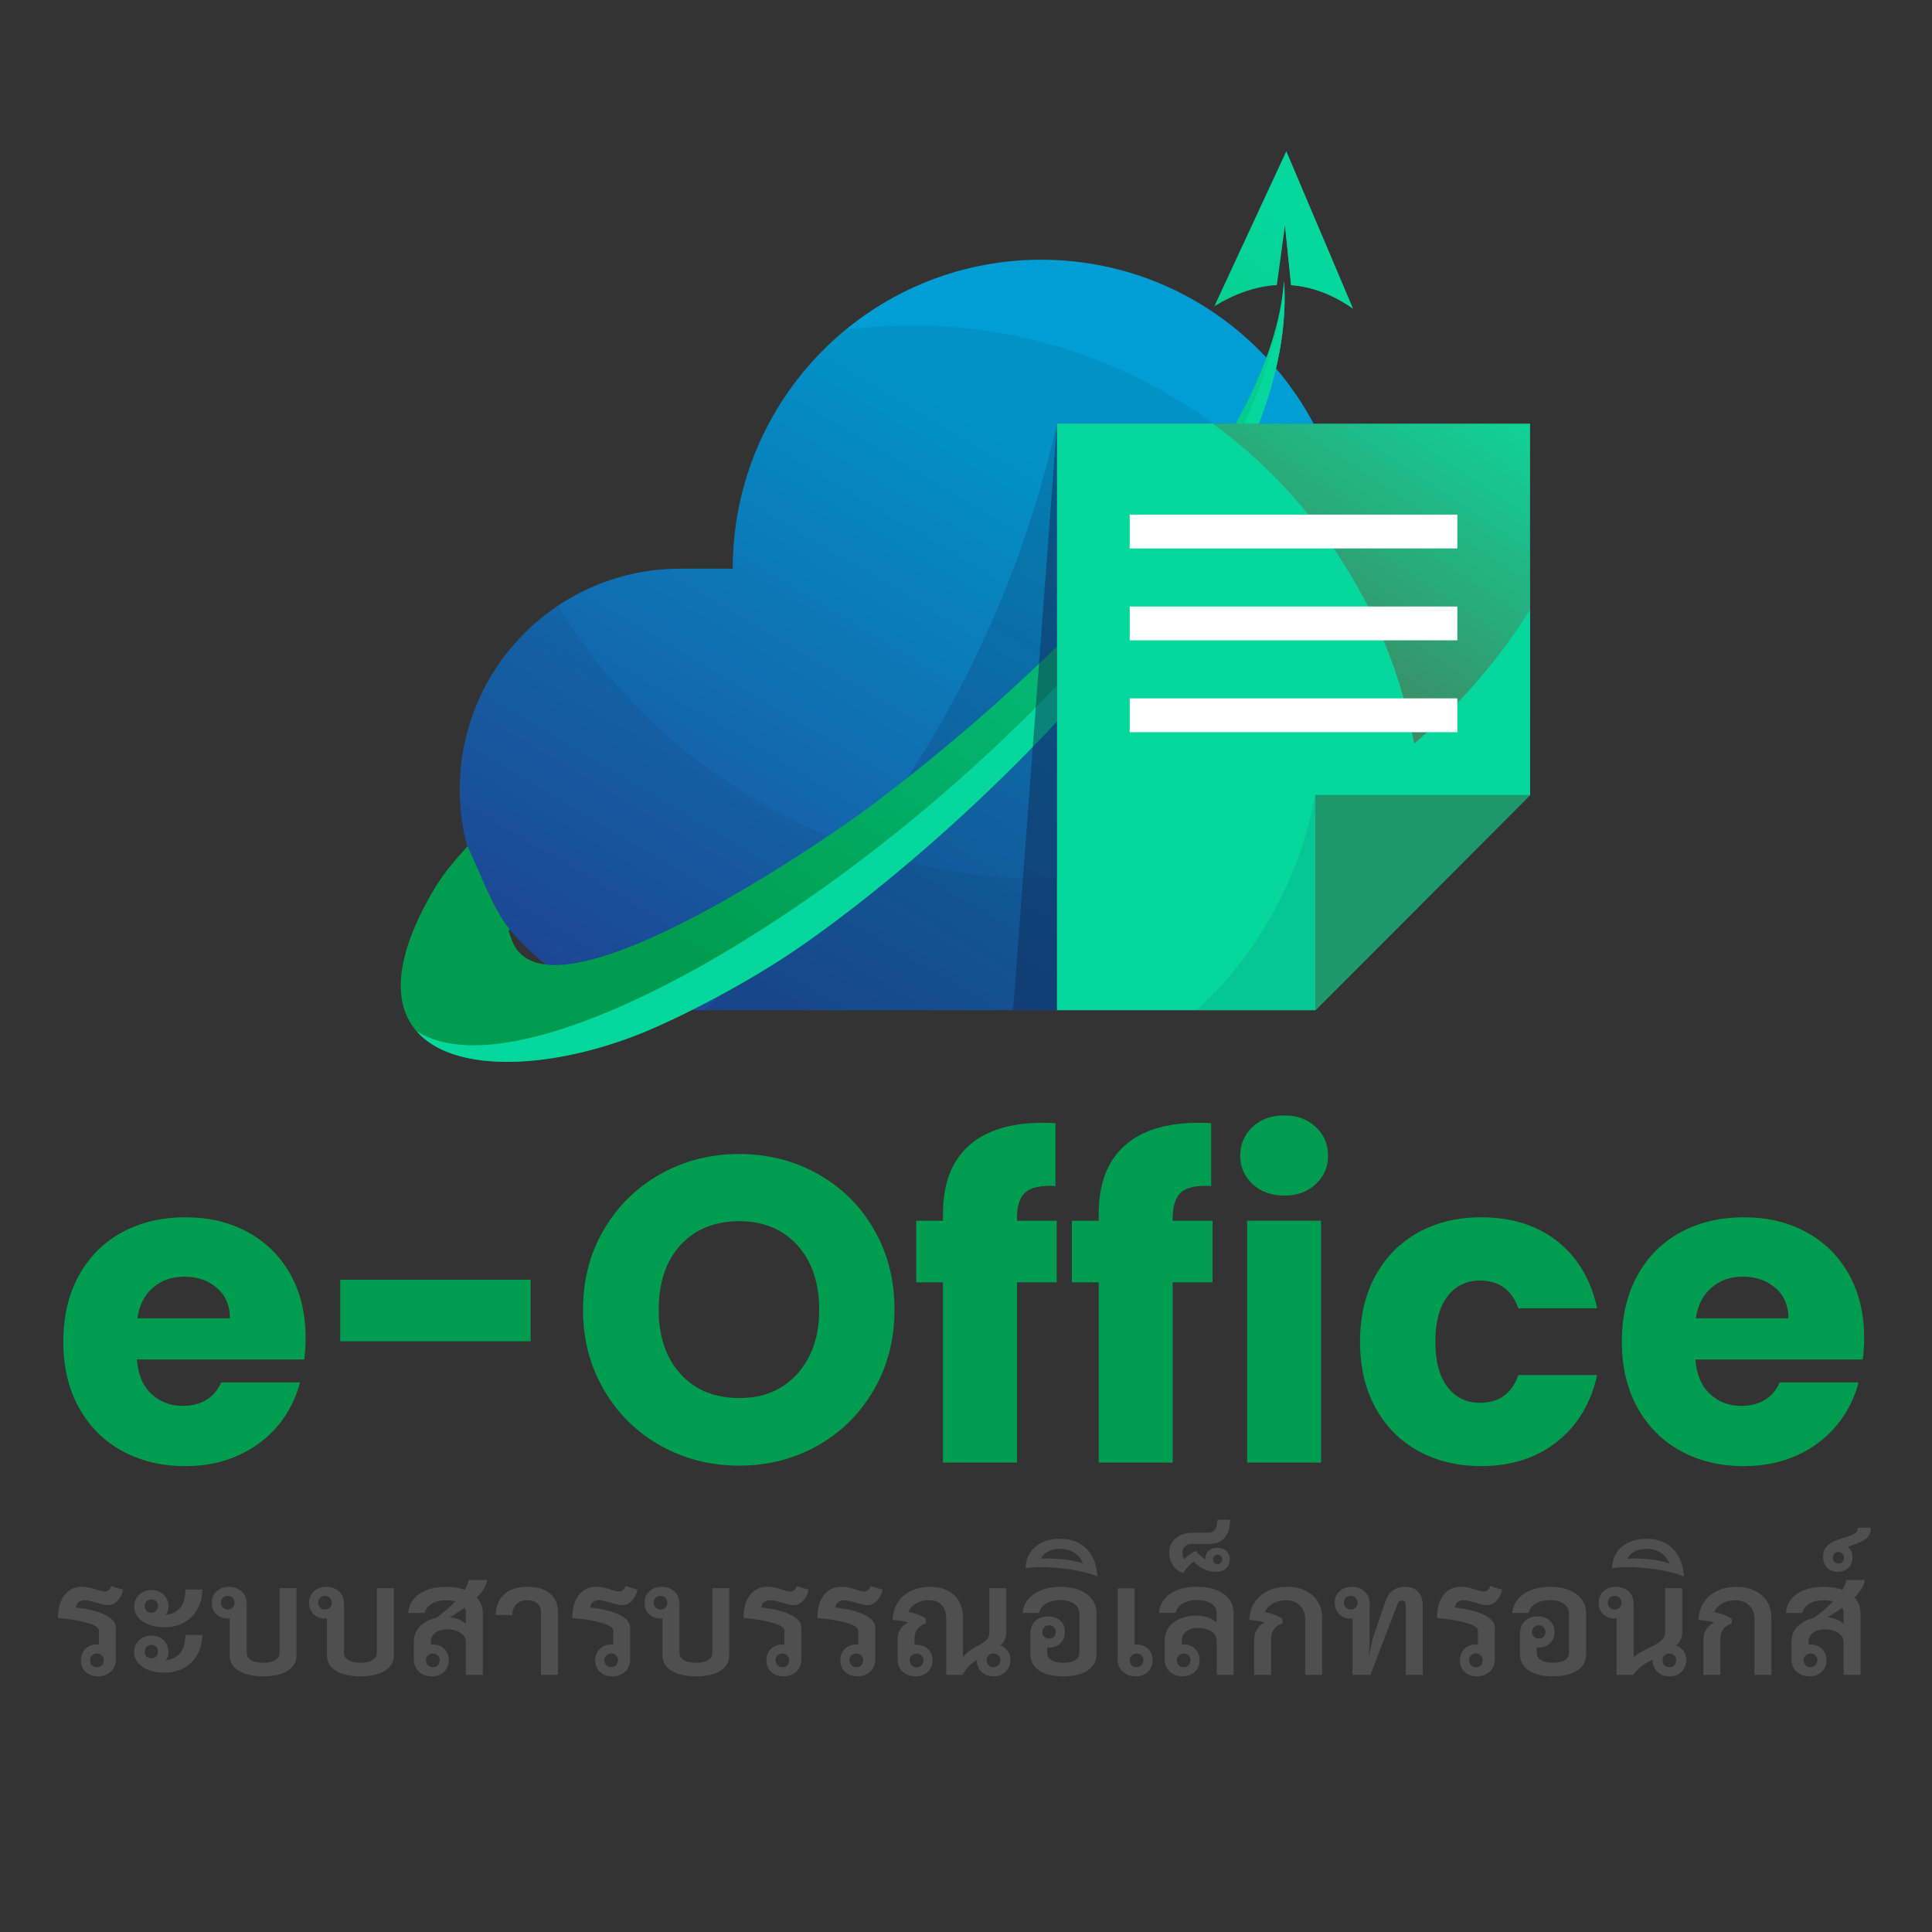 <svg width="600" height="600" viewBox="0 0 600 600" fill="none" xmlns="http://www.w3.org/2000/svg">
<rect x="0" y="0" width="600" height="600" fill="#333333" stroke="none"/>
<path d="M419.134 176.615C419.134 123.624 376.255 80.658 323.348 80.658C270.44 80.658 227.561 123.613 227.561 176.615H211.223C173.435 176.615 142.797 207.307 142.797 245.162C142.797 283.017 173.435 313.71 211.223 313.71H408.461L475.166 246.886V176.625H419.124L419.134 176.615Z" fill="url(#paint0_linear_23_749)"/>
<g style="mix-blend-mode:multiply" opacity="0.1">
<path d="M283.286 101.038C276.269 101.038 269.375 101.541 262.604 102.423C241.216 120.022 227.572 146.712 227.572 176.604H211.233C173.445 176.604 142.807 207.297 142.807 245.152C142.807 283.007 173.445 313.7 211.233 313.7H408.471L440.277 281.837C441.27 274.654 441.823 267.317 441.823 259.857C441.823 172.141 370.847 101.038 283.286 101.038Z" fill="#0F2A56"/>
</g>
<g style="mix-blend-mode:multiply" opacity="0.1">
<path d="M324.598 272.91C260.597 272.91 204.524 238.985 173.261 188.128C154.905 200.421 142.807 221.365 142.807 245.152C142.807 283.007 173.445 313.7 211.233 313.7H408.471L475.176 246.876V189.329C443.77 239.518 388.097 272.92 324.598 272.92V272.91Z" fill="#0F2A56"/>
</g>
<g style="mix-blend-mode:multiply" opacity="0.2">
<path d="M419.134 176.615C419.134 160.329 415.068 144.999 407.918 131.566H328.193C312.029 203.787 272.735 267.235 218.486 313.7H408.481L475.186 246.876V176.615H419.144H419.134Z" fill="#0F2A56"/>
</g>
<path fill-rule="evenodd" clip-rule="evenodd" d="M409.791 71.402L399.456 47L388.3 71.043L377.145 95.076C383.64 91.145 390.103 88.909 396.536 88.529L399.066 69.935L400.972 88.549C407.394 89.021 413.776 91.382 420.137 95.794L409.801 71.392L409.791 71.402ZM235.325 302.443C239.934 299.682 243.776 297.22 246.552 295.331C248.334 294.121 250.168 292.838 252.052 291.504C262.736 283.9 274.875 274.346 287.485 263.377C292.586 258.933 297.759 254.264 302.952 249.39C314.128 238.903 325.365 227.502 336.008 215.527C340.914 210.006 345.688 204.372 350.277 198.646C361.463 184.691 371.532 170.211 379.573 155.701C392.531 132.315 400.214 108.837 398.78 87.328C397.325 105.676 388.516 125.522 375.302 145.378C366.605 158.452 355.993 171.535 344.305 184.208C339.501 189.421 334.522 194.562 329.421 199.601C318.389 210.499 306.793 220.945 295.198 230.652C289.871 235.116 284.545 239.416 279.269 243.541C276.473 245.727 273.697 247.861 270.952 249.934C267.315 252.684 256.416 260.432 242.751 269.021C237.404 272.376 231.637 275.855 225.717 279.221C212.308 286.835 198.08 293.833 186.136 297.343C172.543 301.334 161.91 300.801 158.786 291.494C157.762 288.436 157.854 289.534 158.294 288.59C153.05 282.412 148.85 270.293 145.193 262.812C140.378 268.261 137.531 271.371 133.925 277.681C103.471 330.939 152.425 338.502 196.338 321.991C198.91 321.027 201.46 319.98 203.98 318.851C215.801 313.556 226.864 307.512 235.315 302.443H235.325Z" fill="url(#paint1_linear_23_749)"/>
<g style="mix-blend-mode:multiply">
<path fill-rule="evenodd" clip-rule="evenodd" d="M409.792 71.402L399.457 47C399.2 62.29 399.067 69.935 399.067 69.935L400.973 88.549C407.395 89.021 413.777 91.382 420.138 95.794L409.802 71.392L409.792 71.402ZM398.514 89.945C387.82 199.498 179.284 352.715 129.327 320.185C140.554 333.187 169.389 332.13 196.35 321.991C198.921 321.027 201.471 319.98 203.991 318.851C215.812 313.556 226.875 307.512 235.326 302.443C239.935 299.682 243.777 297.22 246.553 295.331C248.335 294.121 250.169 292.838 252.053 291.504C262.737 283.9 274.876 274.346 287.486 263.377C292.587 258.933 297.76 254.264 302.953 249.39C314.129 238.903 325.366 227.502 336.009 215.527C340.915 210.006 345.689 204.372 350.278 198.646C361.464 184.691 371.533 170.211 379.574 155.701C392.532 132.315 400.215 108.837 398.781 87.328C398.709 88.19 398.627 89.062 398.524 89.924L398.514 89.945Z" fill="#06D79C"/>
</g>
<path d="M328.254 313.7H408.471L475.176 246.876V131.566H328.254V313.7Z" fill="url(#paint2_linear_23_749)"/>
<path opacity="0.15" d="M376.696 131.566H328.244V313.7H408.461L440.266 281.837C441.26 274.654 441.813 267.317 441.813 259.857C441.813 207.143 416.153 160.453 376.685 131.566H376.696Z" fill="#C11D0D"/>
<g style="mix-blend-mode:multiply">
<path d="M376.696 131.566H328.244V313.7H408.461L440.266 281.837C441.26 274.654 441.813 267.317 441.813 259.857C441.813 207.143 416.153 160.453 376.685 131.566H376.696Z" fill="#06D79C"/>
</g>
<g style="mix-blend-mode:multiply">
<path d="M328.254 272.859V313.71H408.471L475.176 246.886V189.339C444.374 238.564 390.217 271.617 328.244 272.869L328.254 272.859Z" fill="#06D79C"/>
</g>
<path d="M408.471 246.876H475.176L408.471 313.7V246.876Z" fill="#1D976C"/>
<path d="M452.589 159.816H350.841V170.324H452.589V159.816Z" fill="white"/>
<path d="M452.589 188.354H350.841V198.862H452.589V188.354Z" fill="white"/>
<path d="M452.589 216.881H350.841V227.389H452.589V216.881Z" fill="white"/>
<path opacity="0.48" d="M328.254 131.566L314.631 313.7H328.254V131.566Z" fill="#0F2A56"/>
<g style="mix-blend-mode:multiply" opacity="0.1">
<path d="M408.471 246.876C400.133 291.052 371.369 313.7 371.369 313.7H408.471V246.876Z" fill="#0F2A56"/>
</g>
<path d="M24.433 497.565C23.9 497.965 23.624 498.529 23.593 499.248C27.25 499.617 30.231 500.356 32.535 501.444C34.83 502.531 35.977 503.886 35.977 505.497V515.338C35.977 516.898 35.455 518.16 34.42 519.135C33.375 520.11 32.054 520.602 30.436 520.602C28.817 520.602 27.608 520.14 26.615 519.227C25.621 518.314 25.129 517.123 25.129 515.656C25.129 514.189 25.59 513.008 26.523 512.085C27.455 511.172 28.653 510.71 30.108 510.71C30.384 510.71 30.589 510.73 30.712 510.761V506.328C30.712 505.456 29.442 504.666 26.891 503.947C24.351 503.229 21.38 502.747 18 502.501C18.031 499.422 18.707 497.041 20.028 495.338C21.35 493.645 23.152 492.793 25.447 492.793C26.287 492.793 27.045 492.875 27.731 493.029C28.418 493.183 29.176 493.398 30.015 493.686C30.139 493.717 30.487 493.819 31.06 493.994C31.634 494.168 32.156 494.25 32.617 494.25C33.048 494.25 33.447 494.096 33.806 493.788C34.164 493.481 34.4 493.07 34.523 492.578L38.292 493.696C37.893 495.215 37.258 496.405 36.407 497.236C35.557 498.078 34.584 498.499 33.498 498.499C33.037 498.499 32.494 498.416 31.87 498.263C31.245 498.109 30.64 497.934 30.056 497.749C29.432 497.565 28.786 497.38 28.1 497.216C27.414 497.041 26.809 496.959 26.287 496.959C25.57 496.959 24.955 497.165 24.423 497.565H24.433ZM31.624 517.175C32.013 516.785 32.208 516.282 32.208 515.656C32.208 515.03 32.013 514.517 31.624 514.117C31.235 513.717 30.733 513.511 30.108 513.511C29.483 513.511 28.971 513.717 28.571 514.117C28.172 514.517 27.967 515.03 27.967 515.656C27.967 516.282 28.172 516.785 28.571 517.175C28.971 517.565 29.483 517.76 30.108 517.76C30.733 517.76 31.235 517.565 31.624 517.175Z" fill="#4F4F4F"/>
<path d="M46.241 504.542C44.828 503.999 43.711 503.25 42.892 502.285C42.072 501.32 41.662 500.202 41.662 498.929C41.662 497.472 42.175 496.251 43.199 495.266C44.223 494.291 45.514 493.799 47.061 493.799C48.607 493.799 49.837 494.291 50.83 495.266C51.824 496.241 52.316 497.462 52.316 498.929C52.316 499.986 52.008 500.838 51.383 501.495C53.432 501.31 54.969 500.571 55.993 499.278C57.017 497.985 57.54 496.118 57.57 493.655H62.836C62.805 495.923 62.303 497.944 61.319 499.72C60.336 501.495 58.964 502.88 57.202 503.875C55.43 504.871 53.371 505.363 51.004 505.363C49.232 505.363 47.645 505.086 46.231 504.542H46.241ZM55.993 513.337C57.017 512.064 57.54 510.197 57.57 507.744H62.836C62.805 510.012 62.303 512.033 61.319 513.809C60.336 515.584 58.964 516.969 57.202 517.965C55.43 518.96 53.371 519.453 51.004 519.453C49.232 519.453 47.645 519.186 46.231 518.663C44.817 518.139 43.701 517.38 42.881 516.405C42.062 515.43 41.652 514.312 41.652 513.07C41.652 511.613 42.164 510.392 43.189 509.407C44.213 508.432 45.504 507.939 47.05 507.939C48.597 507.939 49.826 508.432 50.82 509.407C51.814 510.381 52.305 511.602 52.305 513.07C52.305 514.096 52.008 514.948 51.424 515.635C53.442 515.389 54.958 514.63 55.983 513.347L55.993 513.337ZM45.514 497.298C45.145 497.667 44.95 498.17 44.95 498.786C44.95 499.401 45.135 499.904 45.514 500.274C45.883 500.643 46.385 500.838 46.999 500.838C47.614 500.838 48.116 500.653 48.484 500.274C48.853 499.904 49.048 499.401 49.048 498.786C49.048 498.17 48.864 497.667 48.484 497.298C48.116 496.928 47.614 496.733 46.999 496.733C46.385 496.733 45.883 496.918 45.514 497.298ZM48.495 514.414C48.864 514.045 49.058 513.542 49.058 512.926C49.058 512.311 48.874 511.797 48.495 511.408C48.126 511.018 47.624 510.823 47.009 510.823C46.395 510.823 45.893 511.018 45.524 511.408C45.155 511.797 44.961 512.3 44.961 512.926C44.961 513.552 45.145 514.045 45.524 514.414C45.903 514.784 46.395 514.979 47.009 514.979C47.624 514.979 48.126 514.794 48.495 514.414Z" fill="#4F4F4F"/>
<path d="M92.07 493.224V514.117C92.07 516.138 91.148 517.719 89.305 518.878C87.461 520.027 84.931 520.602 81.745 520.602C78.559 520.602 75.968 520.027 74.114 518.878C72.249 517.729 71.317 516.138 71.317 514.117V502.593C71.194 502.624 70.989 502.644 70.713 502.644C69.258 502.644 68.07 502.182 67.148 501.269C66.236 500.356 65.775 499.166 65.775 497.698C65.775 496.231 66.267 495.092 67.261 494.178C68.254 493.265 69.525 492.803 71.082 492.803C72.731 492.803 74.062 493.296 75.087 494.271C76.111 495.246 76.623 496.518 76.623 498.068V513.409C76.623 514.312 77.084 515.03 77.996 515.574C78.907 516.118 80.157 516.395 81.745 516.395C83.333 516.395 84.531 516.118 85.443 515.574C86.355 515.03 86.815 514.312 86.815 513.409V493.214H92.081L92.07 493.224ZM72.239 499.268C72.638 498.878 72.843 498.375 72.843 497.749C72.843 497.123 72.638 496.61 72.239 496.21C71.84 495.81 71.327 495.605 70.703 495.605C70.078 495.605 69.576 495.81 69.186 496.21C68.797 496.61 68.603 497.123 68.603 497.749C68.603 498.375 68.807 498.837 69.207 499.237C69.606 499.638 70.108 499.843 70.692 499.843C71.317 499.843 71.829 499.648 72.229 499.258L72.239 499.268Z" fill="#4F4F4F"/>
<path d="M122.289 493.224V514.117C122.289 516.138 121.367 517.719 119.523 518.878C117.679 520.027 115.149 520.602 111.963 520.602C108.777 520.602 106.186 520.027 104.332 518.878C102.467 517.729 101.535 516.138 101.535 514.117V502.593C101.412 502.624 101.208 502.644 100.931 502.644C99.476 502.644 98.288 502.182 97.366 501.269C96.454 500.356 95.994 499.166 95.994 497.698C95.994 496.231 96.485 495.092 97.479 494.178C98.472 493.265 99.743 492.803 101.3 492.803C102.949 492.803 104.281 493.296 105.305 494.271C106.329 495.246 106.841 496.518 106.841 498.068V513.409C106.841 514.312 107.302 515.03 108.214 515.574C109.126 516.118 110.375 516.395 111.963 516.395C113.551 516.395 114.749 516.118 115.661 515.574C116.573 515.03 117.034 514.312 117.034 513.409V493.214H122.299L122.289 493.224ZM102.457 499.268C102.857 498.878 103.062 498.375 103.062 497.749C103.062 497.123 102.857 496.61 102.457 496.21C102.058 495.81 101.546 495.605 100.921 495.605C100.296 495.605 99.794 495.81 99.405 496.21C99.015 496.61 98.821 497.123 98.821 497.749C98.821 498.375 99.026 498.837 99.425 499.237C99.825 499.638 100.327 499.843 100.91 499.843C101.535 499.843 102.047 499.648 102.447 499.258L102.457 499.268Z" fill="#4F4F4F"/>
<path d="M148.081 496.118C149.321 497.452 149.946 499.083 149.946 501.013V520.13H144.681V510.012C144.681 508.801 144.117 507.826 142.98 507.098C141.843 506.369 140.522 506 138.996 506C137.469 506 136.23 506.338 135.267 507.026C134.304 507.714 133.823 508.647 133.823 509.827V510.761C133.945 510.73 134.15 510.71 134.427 510.71C135.881 510.71 137.07 511.172 137.992 512.085C138.903 512.998 139.364 514.189 139.364 515.656C139.364 517.123 138.862 518.304 137.879 519.227C136.896 520.151 135.615 520.602 134.058 520.602C132.501 520.602 131.118 520.11 130.073 519.135C129.029 518.16 128.516 516.887 128.516 515.338V509.879C128.516 507.98 129.152 506.379 130.422 505.076C131.692 503.773 133.372 502.901 135.451 502.46C137.899 500.684 139.907 498.981 141.454 497.329C140.553 497.082 139.59 496.959 138.565 496.959C136.793 496.959 135.308 497.318 134.099 498.037C132.89 498.755 132.163 499.72 131.907 500.931H126.785C126.97 498.447 128.107 496.467 130.207 495.01C132.307 493.552 135.082 492.814 138.565 492.814C140.737 492.814 142.663 493.121 144.343 493.747C145.029 492.629 145.428 491.603 145.551 490.669H151.277C151.154 492.29 150.079 494.107 148.061 496.128L148.081 496.118ZM135.953 514.117C135.564 513.717 135.062 513.511 134.437 513.511C133.812 513.511 133.3 513.717 132.901 514.117C132.501 514.517 132.296 515.03 132.296 515.656C132.296 516.282 132.501 516.785 132.901 517.175C133.3 517.565 133.812 517.76 134.437 517.76C135.062 517.76 135.564 517.554 135.953 517.154C136.342 516.754 136.537 516.251 136.537 515.666C136.537 515.04 136.342 514.527 135.953 514.127V514.117ZM144.261 499.289C142.775 500.376 141.249 501.372 139.702 502.275C141.812 502.49 143.472 503.178 144.681 504.327V500.879C144.681 500.284 144.537 499.761 144.261 499.289Z" fill="#4F4F4F"/>
<path d="M168.005 500.828C168.005 499.617 167.636 498.663 166.888 497.985C166.141 497.298 165.106 496.959 163.764 496.959C162.34 496.959 161.203 497.37 160.363 498.191C159.523 499.012 159.103 500.14 159.103 501.567H153.982C153.982 498.827 154.852 496.682 156.584 495.133C158.325 493.583 160.712 492.803 163.754 492.803C166.796 492.803 169.07 493.491 170.76 494.856C172.451 496.22 173.301 498.119 173.301 500.541V520.13H167.995V500.818L168.005 500.828Z" fill="#4F4F4F"/>
<path d="M184.159 497.565C183.626 497.965 183.35 498.529 183.319 499.248C186.976 499.617 189.957 500.356 192.261 501.444C194.556 502.531 195.703 503.886 195.703 505.497V515.338C195.703 516.898 195.181 518.16 194.146 519.135C193.101 520.11 191.78 520.602 190.162 520.602C188.543 520.602 187.334 520.14 186.341 519.227C185.347 518.314 184.855 517.123 184.855 515.656C184.855 514.189 185.327 513.008 186.249 512.085C187.181 511.172 188.379 510.71 189.834 510.71C190.11 510.71 190.315 510.73 190.438 510.761V506.328C190.438 505.456 189.168 504.666 186.617 503.947C184.077 503.229 181.106 502.747 177.726 502.501C177.757 499.422 178.433 497.041 179.754 495.338C181.076 493.645 182.878 492.793 185.173 492.793C186.013 492.793 186.771 492.875 187.457 493.029C188.144 493.183 188.902 493.398 189.742 493.686C189.864 493.717 190.213 493.819 190.786 493.994C191.36 494.168 191.882 494.25 192.343 494.25C192.774 494.25 193.173 494.096 193.532 493.788C193.89 493.481 194.126 493.07 194.249 492.578L198.018 493.696C197.619 495.215 196.984 496.405 196.133 497.236C195.283 498.078 194.31 498.499 193.224 498.499C192.763 498.499 192.22 498.416 191.596 498.263C190.971 498.109 190.366 497.934 189.783 497.749C189.158 497.565 188.512 497.38 187.826 497.216C187.14 497.041 186.535 496.959 186.013 496.959C185.296 496.959 184.681 497.165 184.149 497.565H184.159ZM191.35 517.175C191.739 516.785 191.934 516.282 191.934 515.656C191.934 515.03 191.739 514.517 191.35 514.117C190.961 513.717 190.459 513.511 189.834 513.511C189.209 513.511 188.697 513.717 188.297 514.117C187.898 514.517 187.693 515.03 187.693 515.656C187.693 516.282 187.898 516.785 188.297 517.175C188.697 517.565 189.209 517.76 189.834 517.76C190.459 517.76 190.961 517.565 191.35 517.175Z" fill="#4F4F4F"/>
<path d="M226.475 493.224V514.117C226.475 516.138 225.553 517.719 223.709 518.878C221.865 520.027 219.335 520.602 216.149 520.602C212.963 520.602 210.372 520.027 208.518 518.878C206.653 517.729 205.721 516.138 205.721 514.117V502.593C205.598 502.624 205.394 502.644 205.117 502.644C203.662 502.644 202.474 502.182 201.552 501.269C200.641 500.356 200.18 499.166 200.18 497.698C200.18 496.231 200.671 495.092 201.665 494.178C202.659 493.265 203.929 492.803 205.486 492.803C207.135 492.803 208.467 493.296 209.491 494.271C210.515 495.246 211.027 496.518 211.027 498.068V513.409C211.027 514.312 211.488 515.03 212.4 515.574C213.312 516.118 214.561 516.395 216.149 516.395C217.737 516.395 218.935 516.118 219.847 515.574C220.759 515.03 221.22 514.312 221.22 513.409V493.214H226.485L226.475 493.224ZM206.643 499.268C207.043 498.878 207.248 498.375 207.248 497.749C207.248 497.123 207.043 496.61 206.643 496.21C206.244 495.81 205.732 495.605 205.107 495.605C204.482 495.605 203.98 495.81 203.591 496.21C203.201 496.61 203.007 497.123 203.007 497.749C203.007 498.375 203.212 498.837 203.611 499.237C204.011 499.638 204.513 499.843 205.096 499.843C205.721 499.843 206.233 499.648 206.633 499.258L206.643 499.268Z" fill="#4F4F4F"/>
<path d="M237.322 497.565C236.79 497.965 236.513 498.529 236.482 499.248C240.139 499.617 243.12 500.356 245.425 501.444C247.719 502.531 248.867 503.886 248.867 505.497V515.338C248.867 516.898 248.344 518.16 247.31 519.135C246.265 520.11 244.943 520.602 243.325 520.602C241.707 520.602 240.498 520.14 239.504 519.227C238.511 518.314 238.019 517.123 238.019 515.656C238.019 514.189 238.49 513.008 239.412 512.085C240.344 511.172 241.543 510.71 242.997 510.71C243.274 510.71 243.479 510.73 243.602 510.761V506.328C243.602 505.456 242.331 504.666 239.781 503.947C237.24 503.229 234.27 502.747 230.89 502.501C230.92 499.422 231.596 497.041 232.918 495.338C234.239 493.645 236.042 492.793 238.336 492.793C239.176 492.793 239.934 492.875 240.621 493.029C241.307 493.183 242.065 493.398 242.905 493.686C243.028 493.717 243.376 493.819 243.95 493.994C244.524 494.168 245.046 494.25 245.507 494.25C245.937 494.25 246.337 494.096 246.695 493.788C247.054 493.481 247.289 493.07 247.412 492.578L251.182 493.696C250.782 495.215 250.147 496.405 249.297 497.236C248.447 498.078 247.474 498.499 246.388 498.499C245.927 498.499 245.384 498.416 244.759 498.263C244.134 498.109 243.53 497.934 242.946 497.749C242.321 497.565 241.676 497.38 240.99 497.216C240.303 497.041 239.699 496.959 239.176 496.959C238.459 496.959 237.845 497.165 237.312 497.565H237.322ZM244.513 517.175C244.903 516.785 245.097 516.282 245.097 515.656C245.097 515.03 244.903 514.517 244.513 514.117C244.124 513.717 243.622 513.511 242.997 513.511C242.372 513.511 241.86 513.717 241.461 514.117C241.061 514.517 240.856 515.03 240.856 515.656C240.856 516.282 241.061 516.785 241.461 517.175C241.86 517.565 242.372 517.76 242.997 517.76C243.622 517.76 244.124 517.565 244.513 517.175Z" fill="#4F4F4F"/>
<path d="M260.278 497.565C259.745 497.965 259.469 498.529 259.438 499.248C263.095 499.617 266.076 500.356 268.381 501.444C270.675 502.531 271.822 503.886 271.822 505.497V515.338C271.822 516.898 271.3 518.16 270.265 519.135C269.22 520.11 267.899 520.602 266.281 520.602C264.662 520.602 263.453 520.14 262.46 519.227C261.466 518.314 260.975 517.123 260.975 515.656C260.975 514.189 261.446 513.008 262.368 512.085C263.3 511.172 264.498 510.71 265.953 510.71C266.229 510.71 266.434 510.73 266.557 510.761V506.328C266.557 505.456 265.287 504.666 262.736 503.947C260.196 503.229 257.225 502.747 253.845 502.501C253.876 499.422 254.552 497.041 255.873 495.338C257.195 493.645 258.998 492.793 261.292 492.793C262.132 492.793 262.89 492.875 263.576 493.029C264.263 493.183 265.021 493.398 265.861 493.686C265.984 493.717 266.332 493.819 266.905 493.994C267.479 494.168 268.002 494.25 268.462 494.25C268.893 494.25 269.292 494.096 269.651 493.788C270.009 493.481 270.245 493.07 270.368 492.578L274.137 493.696C273.738 495.215 273.103 496.405 272.253 497.236C271.402 498.078 270.429 498.499 269.343 498.499C268.882 498.499 268.34 498.416 267.715 498.263C267.09 498.109 266.486 497.934 265.902 497.749C265.277 497.565 264.631 497.38 263.945 497.216C263.259 497.041 262.654 496.959 262.132 496.959C261.415 496.959 260.8 497.165 260.268 497.565H260.278ZM267.469 517.175C267.858 516.785 268.053 516.282 268.053 515.656C268.053 515.03 267.858 514.517 267.469 514.117C267.08 513.717 266.578 513.511 265.953 513.511C265.328 513.511 264.816 513.717 264.416 514.117C264.017 514.517 263.812 515.03 263.812 515.656C263.812 516.282 264.017 516.785 264.416 517.175C264.816 517.565 265.328 517.76 265.953 517.76C266.578 517.76 267.08 517.565 267.469 517.175Z" fill="#4F4F4F"/>
<path d="M312.96 512.701C313.503 513.46 313.779 514.322 313.779 515.286C313.779 516.908 313.298 518.19 312.335 519.155C311.372 520.12 310.102 520.602 308.514 520.602C306.927 520.602 305.769 520.14 304.837 519.227C303.905 518.314 303.413 517.092 303.352 515.564C301.61 516.497 300.135 518.016 298.926 520.13H293.856V502.778C293.856 500.971 293.395 499.555 292.483 498.509C291.572 497.462 290.23 496.949 288.458 496.949C286.931 496.949 285.61 497.288 284.473 497.955C283.336 498.622 282.557 499.514 282.117 500.633C284.534 501.064 286.358 501.772 287.566 502.736V504.132C286.45 504.501 285.579 505.076 284.954 505.856C284.33 506.636 284.022 507.6 284.022 508.75V510.853C284.145 510.823 284.35 510.802 284.627 510.802C286.081 510.802 287.28 511.254 288.212 512.157C289.144 513.06 289.605 514.229 289.605 515.656C289.605 517.082 289.103 518.303 288.12 519.227C287.126 520.14 285.856 520.602 284.299 520.602C282.742 520.602 281.359 520.109 280.314 519.135C279.269 518.16 278.757 516.887 278.757 515.338V508.996C278.757 507.847 279.044 506.831 279.618 505.938C280.191 505.056 281.011 504.358 282.066 503.865C280.826 503.496 279.208 503.229 277.221 503.075C277.282 501.054 277.805 499.268 278.778 497.708C279.751 496.159 281.103 494.948 282.824 494.096C284.545 493.244 286.522 492.813 288.755 492.813C291.951 492.813 294.46 493.665 296.294 495.358C298.127 497.052 299.039 499.36 299.039 502.285V514.64C299.531 513.983 300.145 513.378 300.873 512.824C301.6 512.259 302.338 511.797 303.085 511.428C304.478 510.741 305.523 510.084 306.21 509.448C306.896 508.811 307.234 507.929 307.234 506.81V493.234H312.499V506.81C312.499 507.713 312.335 508.524 312.007 509.263C311.68 509.991 311.219 510.566 310.635 510.966C311.628 511.367 312.397 511.951 312.939 512.711L312.96 512.701ZM283.121 514.147C282.732 514.537 282.537 515.04 282.537 515.666C282.537 516.292 282.732 516.805 283.121 517.205C283.51 517.606 284.012 517.811 284.637 517.811C285.262 517.811 285.774 517.606 286.173 517.205C286.573 516.805 286.778 516.292 286.778 515.666C286.778 515.04 286.573 514.537 286.173 514.147C285.774 513.757 285.262 513.562 284.637 513.562C284.012 513.562 283.51 513.757 283.121 514.147ZM310.051 517.175C310.45 516.785 310.655 516.282 310.655 515.656C310.655 515.03 310.45 514.517 310.051 514.117C309.651 513.716 309.139 513.511 308.514 513.511C307.889 513.511 307.388 513.716 306.998 514.117C306.609 514.517 306.414 515.03 306.414 515.656C306.414 516.282 306.619 516.744 307.019 517.144C307.418 517.544 307.92 517.749 308.504 517.749C309.129 517.749 309.641 517.554 310.041 517.164L310.051 517.175Z" fill="#4F4F4F"/>
<path d="M335.28 493.829C336.96 494.517 338.251 495.482 339.163 496.723C340.074 497.965 340.535 499.401 340.535 501.013V513.747C340.535 515.892 339.613 517.575 337.77 518.786C335.926 519.997 333.396 520.602 330.2 520.602C327.004 520.602 324.504 519.986 322.701 518.765C320.899 517.534 319.997 515.861 319.997 513.747V507.17C319.997 505.651 320.499 504.399 321.513 503.434C322.517 502.47 323.838 501.987 325.447 501.987C327.055 501.987 328.305 502.429 329.267 503.321C330.23 504.204 330.712 505.384 330.712 506.841C330.712 508.298 330.251 509.427 329.339 510.32C328.428 511.202 327.25 511.644 325.826 511.644C325.549 511.644 325.344 511.623 325.221 511.592V513.368C325.221 514.332 325.682 515.081 326.614 515.605C327.547 516.138 328.786 516.395 330.343 516.395C331.9 516.395 333.17 516.107 334 515.533C334.819 514.958 335.229 514.147 335.229 513.08V501.136C335.229 499.863 334.697 498.847 333.621 498.078C332.545 497.308 331.111 496.939 329.319 496.939C327.526 496.939 326.102 497.298 324.873 498.016C323.644 498.734 322.927 499.699 322.712 500.91H317.59C317.713 499.299 318.297 497.872 319.331 496.641C320.366 495.41 321.759 494.466 323.5 493.799C325.242 493.132 327.209 492.793 329.411 492.793C331.613 492.793 333.6 493.132 335.28 493.819V493.829ZM324.32 505.322C323.931 505.712 323.736 506.215 323.736 506.841C323.736 507.467 323.931 507.96 324.32 508.329C324.709 508.698 325.211 508.893 325.836 508.893C326.461 508.893 326.952 508.698 327.321 508.309C327.69 507.919 327.885 507.426 327.885 506.841C327.885 506.215 327.69 505.712 327.301 505.322C326.912 504.932 326.42 504.738 325.836 504.738C325.211 504.738 324.709 504.932 324.32 505.322Z" fill="#4F4F4F"/>
<path d="M332.863 487.488C329.606 486.964 326.471 486.698 323.459 486.698C321.472 486.698 319.833 486.811 318.522 487.026C318.553 485.22 319.014 483.629 319.915 482.244C320.817 480.859 322.056 479.792 323.644 479.022C325.221 478.263 327.055 477.883 329.134 477.883C332.607 477.883 335.373 478.909 337.421 480.961C339.47 483.014 340.607 485.887 340.822 489.591C338.773 488.719 336.12 488.021 332.863 487.488ZM333.539 482.152C332.31 481.392 330.876 481.013 329.237 481.013C327.782 481.013 326.522 481.29 325.467 481.854C324.412 482.419 323.695 483.157 323.326 484.091C323.818 484.03 324.617 483.999 325.703 483.999C327.567 483.999 329.442 484.132 331.337 484.399C333.232 484.666 334.901 485.046 336.366 485.538C335.711 484.05 334.778 482.921 333.549 482.162L333.539 482.152Z" fill="#4F4F4F"/>
<path d="M356.556 512.095C357.488 513.008 357.949 514.199 357.949 515.666C357.949 517.134 357.447 518.314 356.464 519.237C355.48 520.161 354.2 520.612 352.643 520.612C351.086 520.612 349.703 520.12 348.658 519.145C347.614 518.17 347.101 516.898 347.101 515.348V493.286H352.366V510.771C352.489 510.741 352.694 510.72 352.971 510.72C354.425 510.72 355.624 511.182 356.556 512.095ZM354.507 517.175C354.907 516.785 355.112 516.282 355.112 515.656C355.112 515.03 354.907 514.517 354.507 514.117C354.108 513.716 353.596 513.511 352.971 513.511C352.346 513.511 351.844 513.716 351.455 514.117C351.066 514.517 350.871 515.03 350.871 515.656C350.871 516.282 351.066 516.785 351.455 517.175C351.844 517.565 352.346 517.76 352.971 517.76C353.596 517.76 354.108 517.565 354.507 517.175Z" fill="#4F4F4F"/>
<path d="M377.78 493.809C379.491 494.476 380.802 495.43 381.734 496.672C382.667 497.914 383.128 499.361 383.128 501.013V520.13H377.862V509.632C377.862 508.391 377.299 507.406 376.182 506.667C375.066 505.938 373.734 505.569 372.177 505.569C370.62 505.569 369.412 505.918 368.449 506.616C367.486 507.313 367.004 508.257 367.004 509.437V510.741C367.127 510.71 367.332 510.689 367.609 510.689C369.063 510.689 370.251 511.151 371.173 512.064C372.085 512.978 372.546 514.168 372.546 515.635C372.546 517.103 372.044 518.283 371.061 519.207C370.077 520.13 368.797 520.582 367.24 520.582C365.683 520.582 364.3 520.089 363.255 519.114C362.21 518.139 361.698 516.867 361.698 515.317V509.437C361.698 507.888 362.128 506.523 362.999 505.353C363.87 504.184 365.048 503.291 366.533 502.675C368.018 502.049 369.678 501.741 371.511 501.741C372.751 501.741 373.929 501.916 375.045 502.275C376.162 502.634 377.094 503.188 377.842 503.927V500.848C377.842 499.668 377.289 498.714 376.193 498.006C375.097 497.298 373.611 496.929 371.747 496.929C369.883 496.929 368.49 497.288 367.281 498.006C366.072 498.724 365.345 499.689 365.089 500.9H359.967C360.151 498.416 361.288 496.436 363.388 494.979C365.488 493.522 368.264 492.783 371.747 492.783C374.042 492.783 376.049 493.121 377.75 493.788L377.78 493.809ZM369.145 514.117C368.756 513.717 368.254 513.511 367.629 513.511C367.004 513.511 366.492 513.717 366.093 514.117C365.693 514.517 365.488 515.03 365.488 515.656C365.488 516.282 365.693 516.785 366.093 517.175C366.492 517.565 367.004 517.76 367.629 517.76C368.254 517.76 368.756 517.554 369.145 517.154C369.534 516.754 369.729 516.251 369.729 515.666C369.729 515.04 369.534 514.527 369.145 514.127V514.117Z" fill="#4F4F4F"/>
<path d="M380.853 481.639C381.571 482.275 381.919 483.137 381.919 484.225C381.919 485.405 381.53 486.359 380.751 487.067C379.973 487.785 378.887 488.145 377.494 488.145C376.346 488.145 375.168 487.878 373.96 487.324C372.751 486.78 371.675 486 370.743 484.964C369.719 485.589 368.613 486.77 367.435 488.504C366.011 488.032 364.925 487.221 364.198 486.051C363.47 484.881 363.102 483.568 363.102 482.111C363.102 480.336 363.778 478.878 365.13 477.729C366.482 476.58 368.244 476.005 370.415 476.005H375.261C377.094 476.005 378.037 474.651 378.098 471.952H382.011C382.011 474.374 381.468 476.231 380.382 477.524C379.296 478.817 377.678 479.463 375.537 479.463H370.139C369.268 479.463 368.561 479.71 368.018 480.212C367.476 480.715 367.199 481.362 367.199 482.172C367.199 483.045 367.404 483.753 367.803 484.317C368.264 483.722 368.817 483.199 369.453 482.737C370.088 482.275 370.733 481.916 371.389 481.659C372.106 482.532 373.079 483.414 374.318 484.317V484.081C374.318 483.055 374.666 482.234 375.363 481.608C376.06 480.982 376.971 480.674 378.088 480.674C379.204 480.674 380.116 480.992 380.833 481.628L380.853 481.639ZM379.133 485.343C379.409 485.066 379.553 484.717 379.553 484.317C379.553 483.886 379.409 483.527 379.133 483.24C378.856 482.963 378.508 482.819 378.108 482.819C377.709 482.819 377.371 482.963 377.104 483.24C376.838 483.517 376.705 483.876 376.705 484.317C376.705 484.758 376.838 485.107 377.104 485.364C377.371 485.631 377.698 485.764 378.108 485.764C378.518 485.764 378.856 485.62 379.133 485.343Z" fill="#4F4F4F"/>
<path d="M389.519 508.996C389.519 507.878 389.817 506.862 390.4 505.938C390.994 505.025 391.793 504.327 392.818 503.865C391.455 503.496 389.837 503.229 387.973 503.075C388.034 501.054 388.567 499.268 389.55 497.708C390.544 496.159 391.927 494.948 393.699 494.096C395.471 493.244 397.489 492.813 399.753 492.813C401.894 492.813 403.789 493.214 405.427 494.004C407.077 494.794 408.347 495.912 409.248 497.359C410.15 498.806 410.6 500.479 410.6 502.377V520.15H405.335V502.89C405.335 501.115 404.792 499.689 403.707 498.601C402.621 497.513 401.176 496.969 399.374 496.969C397.858 496.969 396.495 497.308 395.297 497.975C394.098 498.642 393.289 499.535 392.849 500.653C393.904 500.838 394.928 501.115 395.922 501.495C396.915 501.864 397.704 502.285 398.298 502.757V504.153C397.182 504.522 396.311 505.117 395.686 505.928C395.061 506.739 394.754 507.683 394.754 508.77V520.15H389.489V509.006L389.519 508.996Z" fill="#4F4F4F"/>
<path d="M440.429 494.322C441.372 495.338 441.853 496.816 441.853 498.775V520.14H436.588V498.868C436.588 497.657 436.199 497.052 435.42 497.052C434.765 497.052 434.304 497.411 434.027 498.129L425.597 520.14H420.055V502.603C419.932 502.634 419.727 502.654 419.451 502.654C417.996 502.654 416.808 502.193 415.886 501.279C414.974 500.366 414.513 499.176 414.513 497.708C414.513 496.241 415.005 495.102 415.999 494.189C416.992 493.275 418.262 492.813 419.819 492.813C421.469 492.813 422.8 493.306 423.825 494.281C424.849 495.256 425.361 496.528 425.361 498.078V509.273C425.361 510.607 425.238 512.362 424.992 514.548L426.478 508.339L430.247 497.329C430.749 495.841 431.507 494.712 432.532 493.953C433.556 493.193 434.795 492.813 436.26 492.813C438.094 492.813 439.477 493.316 440.429 494.332V494.322ZM420.997 499.268C421.397 498.878 421.602 498.375 421.602 497.749C421.602 497.123 421.397 496.61 420.997 496.21C420.598 495.81 420.086 495.605 419.461 495.605C418.836 495.605 418.334 495.81 417.945 496.21C417.556 496.61 417.361 497.123 417.361 497.749C417.361 498.375 417.566 498.837 417.965 499.237C418.365 499.637 418.867 499.843 419.451 499.843C420.076 499.843 420.588 499.648 420.987 499.258L420.997 499.268Z" fill="#4F4F4F"/>
<path d="M452.691 497.565C452.158 497.965 451.881 498.529 451.851 499.248C455.508 499.617 458.488 500.356 460.793 501.444C463.088 502.531 464.235 503.886 464.235 505.497V515.338C464.235 516.898 463.713 518.16 462.678 519.135C461.633 520.11 460.312 520.602 458.693 520.602C457.075 520.602 455.866 520.14 454.872 519.227C453.879 518.314 453.387 517.123 453.387 515.656C453.387 514.189 453.858 513.008 454.78 512.085C455.712 511.172 456.911 510.71 458.365 510.71C458.642 510.71 458.847 510.73 458.97 510.761V506.328C458.97 505.456 457.7 504.666 455.149 503.947C452.609 503.229 449.638 502.747 446.258 502.501C446.289 499.422 446.965 497.041 448.286 495.338C449.607 493.645 451.41 492.793 453.705 492.793C454.545 492.793 455.303 492.875 455.989 493.029C456.675 493.183 457.433 493.398 458.273 493.686C458.396 493.717 458.745 493.819 459.318 493.994C459.892 494.168 460.414 494.25 460.875 494.25C461.305 494.25 461.705 494.096 462.063 493.788C462.422 493.481 462.657 493.07 462.78 492.578L466.55 493.696C466.151 495.215 465.515 496.405 464.665 497.236C463.815 498.078 462.842 498.499 461.756 498.499C461.295 498.499 460.752 498.416 460.127 498.263C459.503 498.109 458.898 497.934 458.314 497.749C457.689 497.565 457.044 497.38 456.358 497.216C455.671 497.041 455.067 496.959 454.545 496.959C453.828 496.959 453.213 497.165 452.68 497.565H452.691ZM459.882 517.175C460.271 516.785 460.465 516.282 460.465 515.656C460.465 515.03 460.271 514.517 459.882 514.117C459.492 513.717 458.99 513.511 458.365 513.511C457.741 513.511 457.228 513.717 456.829 514.117C456.429 514.517 456.225 515.03 456.225 515.656C456.225 516.282 456.429 516.785 456.829 517.175C457.228 517.565 457.741 517.76 458.365 517.76C458.99 517.76 459.492 517.565 459.882 517.175Z" fill="#4F4F4F"/>
<path d="M487.334 493.829C489.014 494.517 490.305 495.482 491.216 496.723C492.128 497.965 492.589 499.401 492.589 501.013V513.747C492.589 515.892 491.667 517.575 489.823 518.786C487.979 519.997 485.449 520.602 482.253 520.602C479.057 520.602 476.558 519.986 474.755 518.765C472.952 517.534 472.051 515.861 472.051 513.747V507.17C472.051 505.651 472.553 504.399 473.567 503.434C474.571 502.47 475.892 501.987 477.5 501.987C479.109 501.987 480.358 502.429 481.321 503.321C482.284 504.204 482.765 505.384 482.765 506.841C482.765 508.298 482.305 509.427 481.393 510.32C480.481 511.202 479.303 511.644 477.879 511.644C477.603 511.644 477.398 511.623 477.275 511.592V513.368C477.275 514.332 477.736 515.081 478.668 515.605C479.6 516.138 480.84 516.395 482.397 516.395C483.954 516.395 485.224 516.107 486.054 515.533C486.873 514.958 487.283 514.147 487.283 513.08V501.136C487.283 499.863 486.75 498.847 485.675 498.078C484.599 497.308 483.165 496.939 481.372 496.939C479.58 496.939 478.156 497.298 476.927 498.016C475.697 498.734 474.98 499.699 474.765 500.91H469.644C469.767 499.299 470.35 497.872 471.385 496.641C472.42 495.41 473.813 494.466 475.554 493.799C477.295 493.132 479.262 492.793 481.465 492.793C483.667 492.793 485.654 493.132 487.334 493.819V493.829ZM476.374 505.322C475.984 505.712 475.79 506.215 475.79 506.841C475.79 507.467 475.984 507.96 476.374 508.329C476.763 508.698 477.265 508.893 477.89 508.893C478.514 508.893 479.006 508.698 479.375 508.309C479.744 507.919 479.938 507.426 479.938 506.841C479.938 506.215 479.744 505.712 479.354 505.322C478.965 504.932 478.473 504.738 477.89 504.738C477.265 504.738 476.763 504.932 476.374 505.322Z" fill="#4F4F4F"/>
<path d="M522.848 512.721C523.411 513.47 523.688 514.322 523.688 515.287C523.688 516.867 523.207 518.15 522.244 519.135C521.281 520.12 520.011 520.602 518.423 520.602C516.835 520.602 515.626 520.13 514.674 519.176C513.721 518.221 513.24 516.99 513.209 515.471C512 515.974 510.853 516.641 509.788 517.472C508.712 518.314 507.852 519.196 507.206 520.13H502.044V502.593C501.921 502.624 501.716 502.644 501.439 502.644C499.985 502.644 498.796 502.182 497.874 501.269C496.963 500.356 496.502 499.166 496.502 497.698C496.502 496.231 496.994 495.092 497.987 494.178C498.981 493.265 500.251 492.803 501.808 492.803C503.457 492.803 504.789 493.296 505.813 494.271C506.837 495.246 507.35 496.518 507.35 498.068V514.815C508.036 513.942 509.695 512.885 512.328 511.644C514.131 510.802 515.381 510.043 516.077 509.355C516.774 508.668 517.122 507.816 517.122 506.79V493.214H522.428V506.79C522.428 507.693 522.254 508.504 521.916 509.242C521.578 509.971 521.107 510.546 520.523 510.946C521.516 511.377 522.295 511.972 522.848 512.721ZM502.966 499.268C503.365 498.878 503.57 498.375 503.57 497.749C503.57 497.123 503.365 496.61 502.966 496.21C502.566 495.81 502.054 495.605 501.429 495.605C500.804 495.605 500.302 495.81 499.913 496.21C499.524 496.61 499.329 497.123 499.329 497.749C499.329 498.375 499.534 498.837 499.933 499.237C500.333 499.638 500.835 499.843 501.419 499.843C502.044 499.843 502.556 499.648 502.955 499.258L502.966 499.268ZM519.939 517.175C520.328 516.785 520.523 516.282 520.523 515.656C520.523 515.03 520.328 514.517 519.939 514.117C519.55 513.717 519.048 513.511 518.423 513.511C517.798 513.511 517.296 513.717 516.907 514.117C516.518 514.517 516.323 515.03 516.323 515.656C516.323 516.282 516.518 516.785 516.907 517.175C517.296 517.565 517.798 517.76 518.423 517.76C519.048 517.76 519.55 517.565 519.939 517.175Z" fill="#4F4F4F"/>
<path d="M514.981 487.488C511.724 486.964 508.589 486.698 505.578 486.698C503.59 486.698 501.951 486.811 500.64 487.026C500.671 485.22 501.132 483.629 502.033 482.244C502.935 480.859 504.174 479.792 505.762 479.022C507.339 478.263 509.173 477.883 511.252 477.883C514.725 477.883 517.491 478.909 519.539 480.961C521.588 483.014 522.725 485.887 522.94 489.591C520.891 488.719 518.238 488.021 514.981 487.488ZM515.657 482.152C514.428 481.392 512.994 481.013 511.355 481.013C509.9 481.013 508.64 481.29 507.585 481.854C506.53 482.419 505.813 483.157 505.444 484.091C505.936 484.03 506.735 483.999 507.821 483.999C509.685 483.999 511.56 484.132 513.455 484.399C515.35 484.666 517.019 485.046 518.484 485.538C517.829 484.05 516.896 482.921 515.667 482.162L515.657 482.152Z" fill="#4F4F4F"/>
<path d="M529.045 508.996C529.045 507.878 529.342 506.862 529.926 505.938C530.52 505.025 531.319 504.327 532.344 503.865C530.981 503.496 529.363 503.229 527.499 503.075C527.56 501.054 528.093 499.268 529.076 497.708C530.07 496.159 531.452 494.948 533.225 494.096C534.997 493.244 537.015 492.813 539.278 492.813C541.419 492.813 543.314 493.214 544.953 494.004C546.603 494.794 547.873 495.912 548.774 497.359C549.676 498.806 550.126 500.479 550.126 502.377V520.15H544.861V502.89C544.861 501.115 544.318 499.689 543.232 498.601C542.147 497.513 540.702 496.969 538.899 496.969C537.383 496.969 536.021 497.308 534.823 497.975C533.624 498.642 532.815 499.535 532.374 500.653C533.429 500.838 534.454 501.115 535.447 501.495C536.441 501.864 537.23 502.285 537.824 502.757V504.153C536.707 504.522 535.837 505.117 535.212 505.928C534.587 506.739 534.28 507.683 534.28 508.77V520.15H529.015V509.006L529.045 508.996Z" fill="#4F4F4F"/>
<path d="M575.929 496.118C577.169 497.452 577.794 499.083 577.794 501.013V520.13H572.529V510.012C572.529 508.801 571.965 507.826 570.828 507.098C569.691 506.369 568.37 506 566.844 506C565.317 506 564.078 506.338 563.115 507.026C562.152 507.714 561.671 508.647 561.671 509.827V510.761C561.794 510.73 561.998 510.71 562.275 510.71C563.729 510.71 564.918 511.172 565.84 512.085C566.751 512.998 567.212 514.189 567.212 515.656C567.212 517.123 566.71 518.304 565.727 519.227C564.744 520.151 563.463 520.602 561.906 520.602C560.349 520.602 558.966 520.11 557.921 519.135C556.877 518.16 556.365 516.887 556.365 515.338V509.879C556.365 507.98 557 506.379 558.27 505.076C559.54 503.773 561.22 502.901 563.299 502.46C565.747 500.684 567.755 498.981 569.302 497.329C568.401 497.082 567.438 496.959 566.413 496.959C564.641 496.959 563.156 497.318 561.947 498.037C560.738 498.755 560.011 499.72 559.755 500.931H554.633C554.818 498.447 555.955 496.467 558.055 495.01C560.155 493.552 562.931 492.814 566.413 492.814C568.585 492.814 570.511 493.121 572.191 493.747C572.877 492.629 573.276 491.603 573.399 490.669H579.125C579.002 492.29 577.927 494.107 575.909 496.128L575.929 496.118ZM563.801 514.117C563.412 513.717 562.91 513.511 562.285 513.511C561.66 513.511 561.148 513.717 560.749 514.117C560.349 514.517 560.144 515.03 560.144 515.656C560.144 516.282 560.349 516.785 560.749 517.175C561.148 517.565 561.66 517.76 562.285 517.76C562.91 517.76 563.412 517.554 563.801 517.154C564.191 516.754 564.385 516.251 564.385 515.666C564.385 515.04 564.191 514.527 563.801 514.127V514.117ZM572.109 499.289C570.623 500.376 569.097 501.372 567.55 502.275C569.66 502.49 571.32 503.178 572.529 504.327V500.879C572.529 500.284 572.385 499.761 572.109 499.289Z" fill="#4F4F4F"/>
<path d="M581 474.435C581 475.892 580.57 476.99 579.699 477.719C578.828 478.447 577.384 479.155 575.366 479.843L573.83 480.356C574.823 481.197 575.315 482.295 575.315 483.671C575.315 485.046 574.885 486.051 574.034 486.893C573.184 487.734 572.088 488.155 570.757 488.155C569.425 488.155 568.288 487.724 567.448 486.852C566.608 485.979 566.188 484.851 566.188 483.445C566.188 482.039 566.567 481.044 567.325 480.253C568.083 479.463 568.862 478.909 569.65 478.601C570.439 478.293 571.771 477.842 573.635 477.247C574.752 476.877 575.581 476.508 576.124 476.149C576.667 475.79 576.944 475.225 576.944 474.445H580.99L581 474.435ZM572.18 485.066C572.508 484.727 572.672 484.286 572.672 483.763C572.672 483.24 572.498 482.809 572.16 482.48C571.822 482.152 571.402 481.988 570.9 481.988C570.398 481.988 569.988 482.152 569.671 482.48C569.353 482.809 569.179 483.24 569.179 483.763C569.179 484.286 569.343 484.727 569.671 485.066C569.999 485.405 570.408 485.579 570.9 485.579C571.433 485.579 571.853 485.405 572.18 485.066Z" fill="#4F4F4F"/>
<path d="M94.512 422.194H42.506C42.865 426.863 44.36 430.424 47.003 432.897C49.646 435.37 52.893 436.601 56.745 436.601C62.481 436.601 66.466 434.179 68.709 429.336H93.16C91.9 434.272 89.647 438.715 86.379 442.666C83.111 446.616 79.014 449.715 74.087 451.952C69.16 454.2 63.649 455.318 57.554 455.318C50.209 455.318 43.664 453.748 37.938 450.608C32.201 447.468 27.725 442.984 24.498 437.145C21.272 431.316 19.663 424.492 19.663 416.683C19.663 408.874 21.251 402.06 24.437 396.222C27.612 390.393 32.068 385.898 37.804 382.758C43.541 379.618 50.117 378.048 57.554 378.048C64.991 378.048 71.26 379.577 76.904 382.625C82.548 385.673 86.963 390.024 90.138 395.678C93.314 401.332 94.912 407.93 94.912 415.462C94.912 417.617 94.778 419.864 94.512 422.194ZM71.403 409.408C71.403 405.457 70.061 402.317 67.367 399.988C64.683 397.658 61.323 396.488 57.288 396.488C53.252 396.488 50.189 397.607 47.546 399.854C44.903 402.101 43.264 405.283 42.639 409.408H71.393H71.403Z" fill="#009D50"/>
<path d="M164.793 397.422V416.54H105.667V397.422H164.793Z" fill="#009D50"/>
<path d="M205.172 448.977C197.776 444.851 191.917 439.084 187.574 431.676C183.231 424.277 181.059 415.944 181.059 406.709C181.059 397.474 183.231 389.162 187.574 381.804C191.917 374.446 197.787 368.7 205.172 364.575C212.568 360.45 220.691 358.387 229.562 358.387C238.433 358.387 246.556 360.45 253.951 364.575C261.347 368.7 267.165 374.446 271.416 381.804C275.667 389.162 277.798 397.463 277.798 406.709C277.798 415.955 275.647 424.277 271.345 431.676C267.042 439.084 261.224 444.851 253.88 448.977C246.535 453.102 238.422 455.164 229.562 455.164C220.701 455.164 212.568 453.102 205.172 448.977ZM247.631 426.627C252.149 421.599 254.412 414.959 254.412 406.709C254.412 398.459 252.149 391.696 247.631 386.719C243.104 381.742 237.08 379.249 229.562 379.249C222.043 379.249 215.876 381.722 211.349 386.658C206.821 391.594 204.568 398.284 204.568 406.719C204.568 415.154 206.831 421.732 211.349 426.709C215.876 431.686 221.941 434.179 229.562 434.179C237.183 434.179 243.114 431.665 247.631 426.637V426.627Z" fill="#009D50"/>
<path d="M328.186 398.233H315.822V454.231H292.846V398.233H284.518V379.115H292.846V376.96C292.846 367.715 295.489 360.696 300.774 355.893C306.06 351.091 313.804 348.69 324.017 348.69C325.717 348.69 326.977 348.741 327.776 348.823V368.341C323.381 368.074 320.298 368.7 318.506 370.229C316.713 371.758 315.822 374.487 315.822 378.438V379.115H328.186V398.233Z" fill="#009D50"/>
<path d="M376.555 398.233H364.191V454.231H341.215V398.233H332.887V379.115H341.215V376.96C341.215 367.715 343.858 360.696 349.144 355.893C354.429 351.091 362.173 348.69 372.386 348.69C374.086 348.69 375.346 348.741 376.145 348.823V368.341C371.751 368.074 368.668 368.7 366.875 370.229C365.082 371.758 364.191 374.487 364.191 378.438V379.115H376.555V398.233Z" fill="#009D50"/>
<path d="M388.991 367.735C386.44 365.355 385.16 362.42 385.16 358.921C385.16 355.421 386.44 352.343 388.991 349.972C391.541 347.592 394.84 346.401 398.865 346.401C402.891 346.401 406.056 347.592 408.607 349.972C411.157 352.353 412.438 355.339 412.438 358.921C412.438 362.502 411.157 365.365 408.607 367.735C406.056 370.116 402.809 371.306 398.865 371.306C394.922 371.306 391.541 370.116 388.991 367.735ZM410.287 379.105V454.22H387.311V379.105H410.287Z" fill="#009D50"/>
<path d="M427.148 396.211C430.323 390.383 434.758 385.888 440.454 382.748C446.139 379.608 452.654 378.038 460.008 378.038C469.412 378.038 477.279 380.511 483.589 385.447C489.909 390.383 494.047 397.34 496.014 406.309H471.553C469.494 400.562 465.509 397.689 459.599 397.689C455.389 397.689 452.029 399.331 449.519 402.604C447.01 405.878 445.76 410.567 445.76 416.673C445.76 422.779 447.01 427.468 449.519 430.742C452.029 434.015 455.389 435.657 459.599 435.657C465.509 435.657 469.494 432.784 471.553 427.037H496.014C494.047 435.831 489.878 442.737 483.517 447.766C477.156 452.794 469.32 455.308 459.998 455.308C452.654 455.308 446.139 453.738 440.443 450.598C434.758 447.458 430.323 442.974 427.137 437.135C423.952 431.306 422.364 424.482 422.364 416.673C422.364 408.864 423.952 402.05 427.137 396.211H427.148Z" fill="#009D50"/>
<path d="M578.525 422.194H526.519C526.878 426.863 528.373 430.424 531.016 432.897C533.659 435.37 536.906 436.601 540.757 436.601C546.494 436.601 550.478 434.179 552.722 429.336H577.173C575.913 434.272 573.659 438.715 570.392 442.666C567.124 446.616 563.027 449.715 558.1 451.952C553.172 454.2 547.661 455.318 541.567 455.318C534.222 455.318 527.677 453.748 521.95 450.608C516.214 447.468 511.738 442.984 508.511 437.145C505.284 431.316 503.676 424.492 503.676 416.683C503.676 408.874 505.264 402.06 508.45 396.222C511.625 390.393 516.091 385.898 521.817 382.758C527.554 379.618 534.13 378.048 541.567 378.048C549.003 378.048 555.272 379.577 560.917 382.625C566.561 385.673 570.976 390.024 574.151 395.678C577.326 401.332 578.924 407.93 578.924 415.462C578.924 417.617 578.791 419.864 578.525 422.194ZM555.416 409.408C555.416 405.457 554.074 402.317 551.38 399.988C548.696 397.658 545.336 396.488 541.3 396.488C537.264 396.488 534.202 397.607 531.559 399.854C528.916 402.101 527.277 405.283 526.652 409.408H555.406H555.416Z" fill="#009D50"/>
<defs>
<linearGradient id="paint0_linear_23_749" x1="224.335" y1="379.661" x2="355.364" y2="159.045" gradientUnits="userSpaceOnUse">
<stop stop-color="#283E99"/>
<stop offset="1" stop-color="#009ED4"/>
</linearGradient>
<linearGradient id="paint1_linear_23_749" x1="230.708" y1="307.446" x2="403.615" y2="70.86" gradientUnits="userSpaceOnUse">
<stop stop-color="#009D50"/>
<stop offset="1" stop-color="#06D79C"/>
</linearGradient>
<linearGradient id="paint2_linear_23_749" x1="285.447" y1="363.674" x2="453.164" y2="112.908" gradientUnits="userSpaceOnUse">
<stop stop-color="#940000"/>
<stop offset="1" stop-color="#0ED59A"/>
</linearGradient>
</defs>
</svg>

